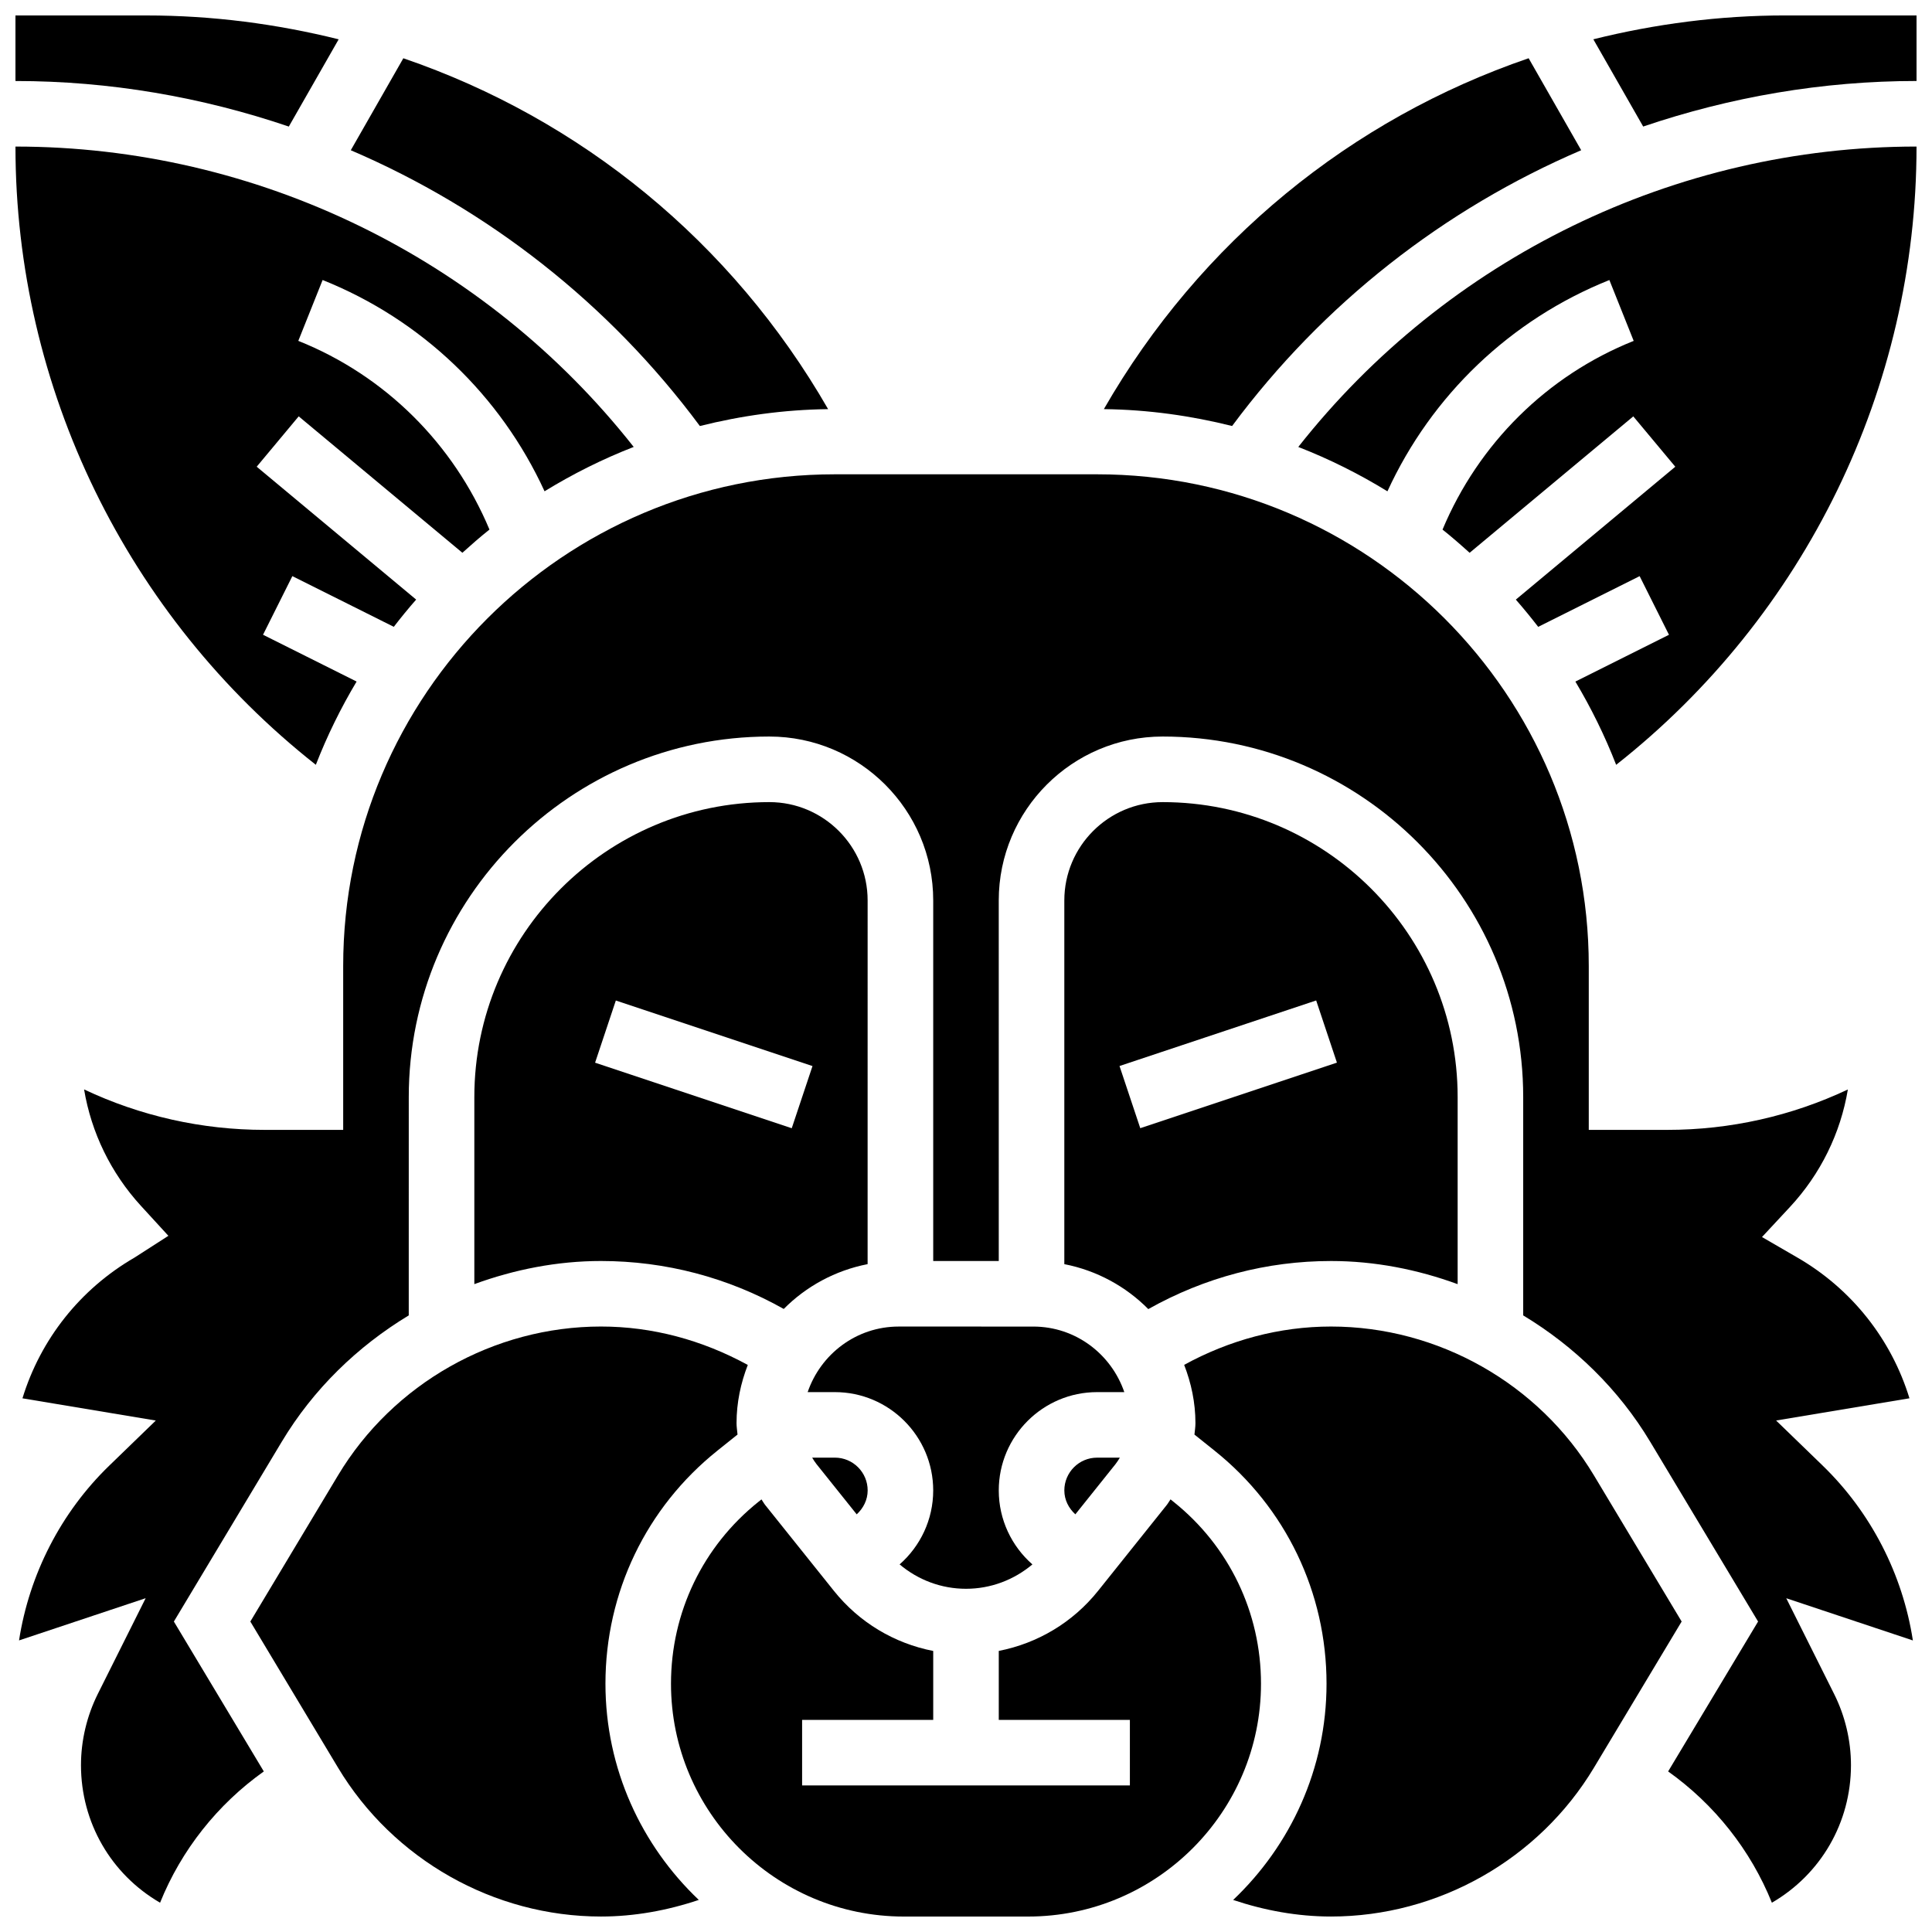 <?xml version="1.0" encoding="UTF-8"?>
<!-- Uploaded to: SVG Repo, www.svgrepo.com, Generator: SVG Repo Mixer Tools -->
<svg width="800px" height="800px" version="1.1" viewBox="144 144 512 512" xmlns="http://www.w3.org/2000/svg">
 <defs>
  <clipPath id="g">
   <path d="m148.09 182h163.91v165h-163.91z"/>
  </clipPath>
  <clipPath id="f">
   <path d="m210 495h133v156.9h-133z"/>
  </clipPath>
  <clipPath id="e">
   <path d="m148.09 148.09h85.906v29.906h-85.906z"/>
  </clipPath>
  <clipPath id="d">
   <path d="m566 148.09h85.902v29.906h-85.902z"/>
  </clipPath>
  <clipPath id="c">
   <path d="m457 495h133v156.9h-133z"/>
  </clipPath>
  <clipPath id="b">
   <path d="m488 182h163.9v165h-163.9z"/>
  </clipPath>
  <clipPath id="a">
   <path d="m321 541h158v110.9h-158z"/>
  </clipPath>
 </defs>
 <path d="m382.16 495.55c-11.223 0-20.672 7.305-24.121 17.371l7.211 0.004c14.367 0 26.059 11.691 26.059 26.059 0 7.731-3.414 14.777-8.902 19.598 4.891 4.117 11.039 6.461 17.59 6.461s12.699-2.344 17.598-6.461c-5.5-4.82-8.914-11.867-8.914-19.598 0-14.367 11.691-26.059 26.059-26.059h7.211c-3.449-10.066-12.898-17.371-24.121-17.371z"/>
 <g clip-path="url(#g)">
  <path d="m227.7 346.68c2.996-7.695 6.617-15.055 10.805-22.062l-24.801-12.402 7.773-15.539 26.883 13.438c1.902-2.469 3.867-4.883 5.926-7.219l-42.258-35.215 11.129-13.344 43.379 36.152c2.336-2.109 4.707-4.188 7.176-6.148-9.52-22.715-27.633-40.801-50.66-50.008l6.445-16.129c26.215 10.484 47.16 30.594 58.816 55.992 7.469-4.586 15.359-8.539 23.625-11.754-39.418-50.035-99.82-79.602-163.84-79.602 0 64.02 29.578 124.42 79.602 163.84z"/>
 </g>
 <g clip-path="url(#f)">
  <path d="m334.13 528.43 5.324-4.258c-0.086-1.008-0.262-2.008-0.262-3.023 0-5.453 1.121-10.625 2.981-15.426-12.082-6.598-25.277-10.18-38.906-10.18-28.395 0-55.098 15.121-69.691 39.453l-23.234 38.727 23.234 38.715c14.594 24.34 41.305 39.461 69.691 39.461 8.824 0 17.582-1.598 25.922-4.402-15.191-14.422-24.738-34.754-24.738-57.305 0-24.164 10.812-46.68 29.68-61.762z"/>
 </g>
 <path d="m496.73 478.18c11.605 0 22.914 2.242 33.562 6.133v-49.566c0-43.102-35.066-78.176-78.176-78.176-14.367 0-26.059 11.691-26.059 26.059v96.383c8.609 1.676 16.312 5.906 22.254 11.91 14.977-8.418 31.461-12.742 48.418-12.742zm-56.047-51.676 52.117-17.371 5.5 16.477-52.117 17.371z"/>
 <path d="m426.06 538.98c0 2.519 1.164 4.734 2.918 6.332l10.648-13.309c0.434-0.539 0.781-1.129 1.148-1.711h-6.031c-4.793 0-8.684 3.902-8.684 8.688z"/>
 <path d="m563.03 183.81-13.926-24.375c-46.992 16.078-87.047 48.59-112.57 92.988 11.719 0.141 23.07 1.746 33.988 4.473 24.125-32.504 56.195-57.52 92.512-73.086z"/>
 <g clip-path="url(#e)">
  <path d="m233.75 154.42c-16.391-4.074-33.426-6.324-50.91-6.324h-34.746v17.371c24.957 0 49.375 4.238 72.445 12.074z"/>
 </g>
 <path d="m329.47 256.9c10.918-2.734 22.273-4.336 33.988-4.473-25.527-44.395-65.582-76.91-112.57-92.988l-13.926 24.375c36.32 15.566 68.391 40.582 92.512 73.086z"/>
 <path d="m627.06 532.43-12.371-11.977 35.336-5.891c-4.793-15.645-15.297-28.953-29.672-37.281l-9.406-5.453 7.41-7.965c8.129-8.746 13.41-19.555 15.348-31.141-14.902 7.035-31.191 10.707-47.859 10.707h-20.805v-43.434c0-71.844-58.449-130.3-130.3-130.3h-69.492c-71.844 0-130.3 58.449-130.3 130.3v43.434h-20.801c-16.68 0-32.965-3.676-47.863-10.719 1.91 11.441 7.09 22.133 15.043 30.828l7.297 7.965-9 5.785c-14.375 8.332-24.879 21.637-29.672 37.281l35.336 5.891-12.355 11.969c-12.805 12.402-21.176 28.812-23.887 46.297l33.555-11.188-12.691 25.391c-2.902 5.832-4.449 12.355-4.449 18.859 0 15.184 7.965 28.918 20.961 36.449 5.629-13.969 15.219-26.059 27.492-34.789l-23.836-39.723 28.594-47.652c8.363-13.941 20.074-25.277 33.652-33.477l0.004-57.855c0-52.684 42.867-95.551 95.551-95.551 23.949 0 43.434 19.484 43.434 43.434v95.551h17.371l-0.004-95.551c0-23.949 19.484-43.434 43.434-43.434 52.684 0 95.551 42.867 95.551 95.551v57.852c13.578 8.207 25.285 19.535 33.652 33.484l28.594 47.648-23.836 39.723c12.273 8.738 21.863 20.82 27.492 34.789 12.996-7.539 20.961-21.273 20.961-36.449 0-6.508-1.547-13.031-4.457-18.848l-12.691-25.391 33.555 11.188c-2.699-17.496-11.082-33.902-23.879-46.309z"/>
 <g clip-path="url(#d)">
  <path d="m617.16 148.09c-17.484 0-34.52 2.25-50.91 6.324l13.211 23.121c23.074-7.832 47.492-12.074 72.445-12.074v-17.371z"/>
 </g>
 <g clip-path="url(#c)">
  <path d="m566.42 535.01c-14.594-24.34-41.305-39.465-69.691-39.465-13.715 0-26.98 3.621-38.914 10.156 1.867 4.812 2.988 9.988 2.988 15.453 0 1.016-0.164 2.016-0.262 3.023l5.324 4.258c18.867 15.078 29.68 37.594 29.68 61.758 0 22.559-9.547 42.883-24.746 57.312 8.348 2.797 17.094 4.394 25.93 4.394 28.395 0 55.098-15.121 69.691-39.453l23.234-38.723z"/>
 </g>
 <g clip-path="url(#b)">
  <path d="m488.06 262.45c8.27 3.215 16.156 7.168 23.625 11.754 11.656-25.398 32.602-45.508 58.816-55.992l6.445 16.129c-23.027 9.207-41.148 27.293-50.66 50.008 2.477 1.965 4.84 4.039 7.176 6.148l43.379-36.152 11.129 13.344-42.258 35.215c2.051 2.344 4.023 4.75 5.926 7.219l26.883-13.438 7.773 15.539-24.801 12.402c4.188 7.012 7.809 14.367 10.805 22.062 50.027-39.426 79.602-99.828 79.602-163.85-64.02 0-124.42 29.566-163.84 79.609z"/>
 </g>
 <g clip-path="url(#a)">
  <path d="m455.01 542-0.809-0.652c-0.355 0.496-0.633 1.035-1.016 1.512l-18.18 22.73c-6.707 8.383-16.02 13.906-26.32 15.922v18.277h34.746v17.371h-86.863v-17.371h34.746v-18.266c-10.312-2.016-19.613-7.547-26.32-15.93l-18.188-22.723c-0.383-0.477-0.66-1.016-1.008-1.512l-0.809 0.645c-14.723 11.773-23.168 29.336-23.168 48.195 0 34.023 27.684 61.707 61.707 61.707h32.93c34.027 0 61.719-27.684 61.719-61.707 0-18.859-8.441-36.422-23.168-48.199z"/>
 </g>
 <path d="m347.88 356.57c-43.109 0-78.176 35.074-78.176 78.176v49.562c10.656-3.887 21.969-6.129 33.562-6.129 17.07 0 33.668 4.379 48.434 12.707 5.941-5.984 13.637-10.199 22.227-11.875l0.004-96.383c0.008-14.367-11.684-26.059-26.051-26.059zm5.941 86.422-52.117-17.371 5.5-16.477 52.117 17.371z"/>
 <path d="m359.23 530.29c0.363 0.582 0.711 1.172 1.148 1.711l10.656 13.316c1.746-1.605 2.906-3.82 2.906-6.34 0-4.785-3.891-8.688-8.688-8.688z"/>
</svg>